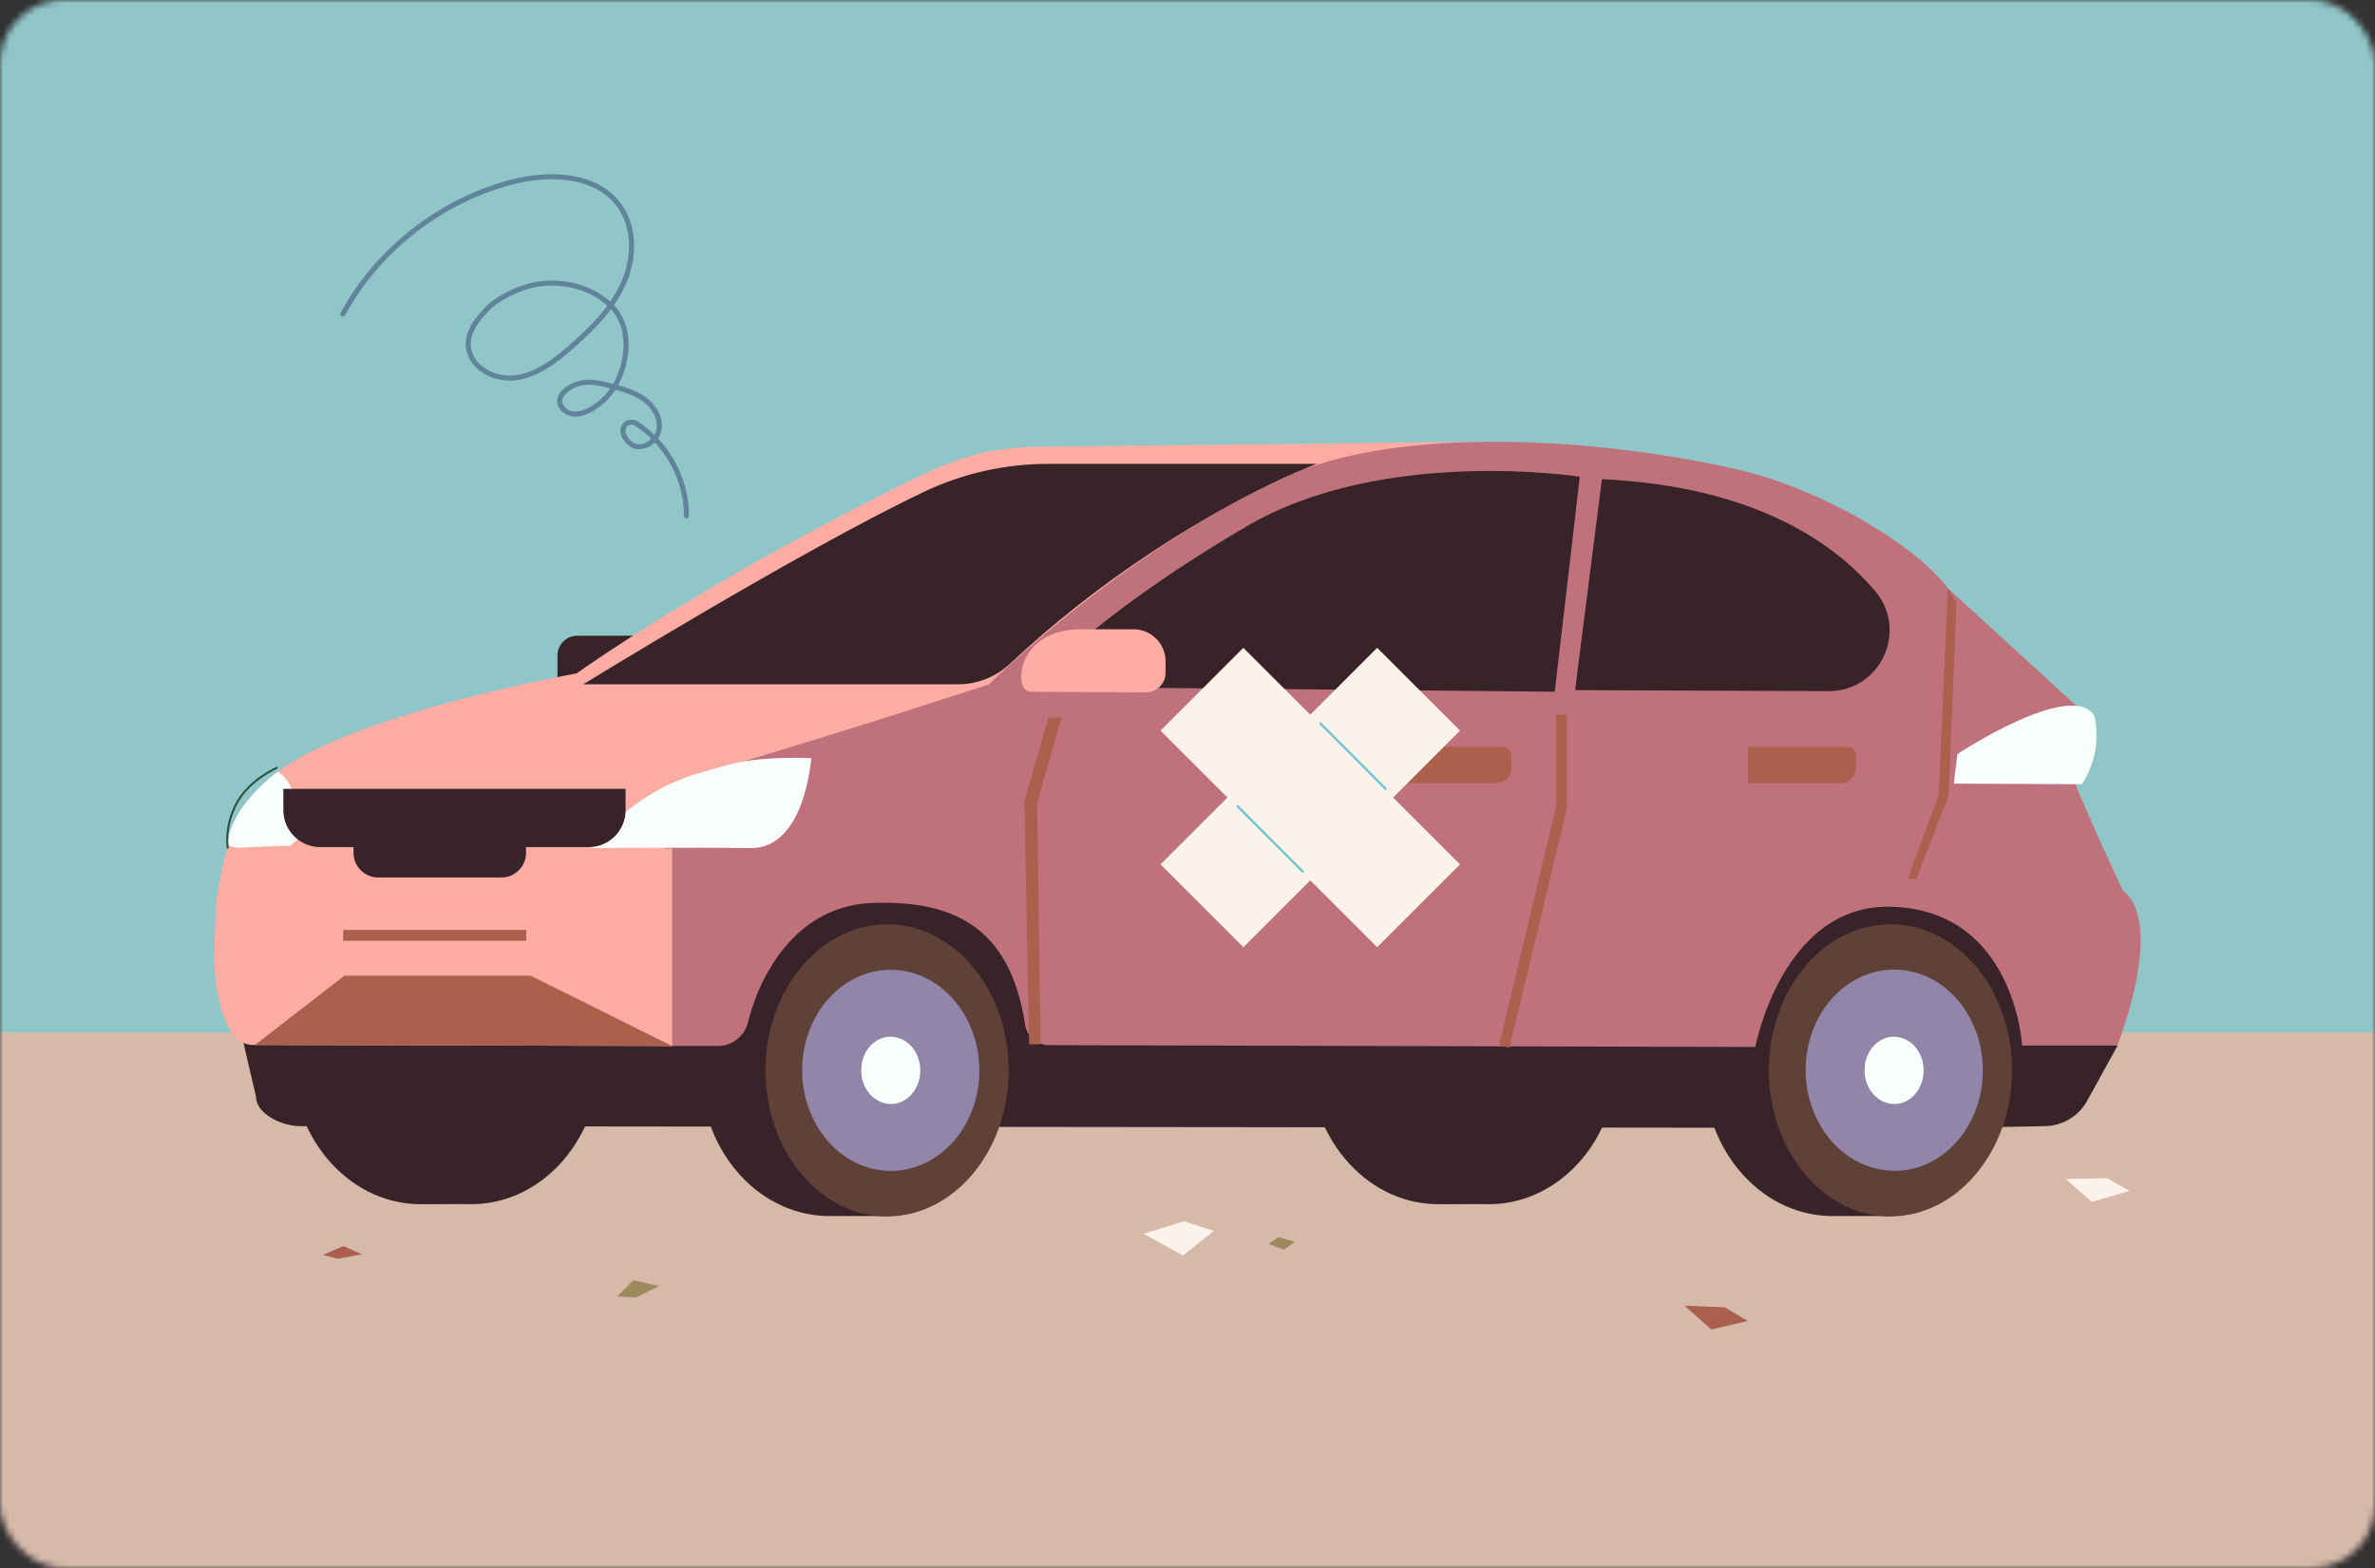 <svg fill="none" height="247" viewBox="0 0 374 247" width="374" xmlns="http://www.w3.org/2000/svg" xmlns:xlink="http://www.w3.org/1999/xlink"><rect x="0" y="0" width="374" height="247" fill="#333333" stroke="none"/><mask id="a" height="247" maskUnits="userSpaceOnUse" width="374" x="0" y="0"><rect fill="#d9d9d9" height="247" rx="10" width="374"/></mask><g mask="url(#a)"><path d="m717.937-214.65h-769.738v394.104h769.738z" fill="#91c6c9"/><path d="m717.937 162.633h-769.738v302.22h769.738z" fill="#d6baa9"/><g fill="#382328"><path d="m289.014 145.557h.54 9.204v3.111c6.157 4.094 10.22 11.743 10.061 20.408-.159 8.601-4.475 15.996-10.728 19.773v2.698h-9.267c-.222 0-.477 0-.699 0-11.172-.285-20.059-10.823-19.805-23.55.254-12.696 9.49-22.757 20.694-22.472z"/><path d="m90.897 109.98h16.441c1.714 0 3.111-1.397 3.111-3.111v-3.618c0-1.714-1.397-3.11-3.111-3.11h-16.441c-1.714 0-3.11 1.396-3.11 3.11v3.618c0 1.714 1.397 3.111 3.11 3.111z"/><path d="m131.048 145.557h.54 9.204v3.111c6.158 4.094 10.22 11.743 10.061 20.408-.158 8.601-4.475 15.996-10.727 19.773v2.698h-9.268c-.222 0-.476 0-.698 0-11.172-.285-20.059-10.823-19.805-23.55.254-12.696 9.489-22.757 20.693-22.472z"/><path d="m226.9 143.654c1.207 0 2.38.191 3.523.445 1.46-.318 2.952-.476 4.476-.445 11.172.286 20.059 10.823 19.805 23.551-.254 12.695-9.49 22.757-20.694 22.471-1.206-.032-6.475.032-7.998 0-11.173-.286-20.059-10.855-19.806-23.55.254-12.696 9.491-22.757 20.694-22.472z"/><path d="m38.178 163.585 2.127 9.11c0 2.824 4.158 4.697 6.982 4.697l259.404.286 15.299-.286c2.793-.032 5.331-1.555 6.664-3.967l4.793-8.697c-7.141-17.044-18.091-26.693-34.85-28.756l-117.688-8.093-76.428 12.41-66.272 23.328z"/></g><path d="m239.849 139.654c22.915-.603 41.134 6.348 41.134 6.348s1.492-17.044-.984-23.233c0 0 2.349-6.57 1.746-10.601l-48.561-42.594-69.667.793c-9.332.19-14.124 2.285-22.472 6.475-31.263 15.552-50.243 29.232-50.243 29.232s-35.167 6.253-47.418 15.743c-4.92 4.697-7.49 7.839-9.331 20.249 0 0 182.912-1.809 205.828-2.412z" fill="#fdaca4"/><path d="m207.445 73.067h-42.339c-6.792 0-13.49 1.492-19.616 4.412-19.646 9.363-53.638 30.31-53.638 30.31h59.034c3.047 0 5.967-1.174 8.189-3.269 12.886-12.092 30.247-24.058 48.338-31.485z" fill="#382328"/><path d="m165.168 164.633 111.246.286s4.222-22.345 21.139-22.091c19.71.318 20.884 21.869 20.884 21.869h14.98s7.65-19.107.889-24.44c0 0-5.364-11.267-7.744-17.456 0 0 2.253-6.57 1.682-10.601l-16.631-13.045c-7.046-9.553-34.659-23.519-46.085-25.423-24.059-3.967-43.674-6.57-67.764 5.523-37.23 18.694-49.322 38.975-49.322 38.975s-14.695-1.047-37.833 3.619c-4.729 4.697-5.428 10.22-6.539 15.203l.096 27.708h8.95c2.222-.032 4.126-1.555 4.666-3.713 1.682-6.92 7.3-18.473 19.773-18.822 11.902-.349 21.456 3.206 23.868 19.171.286 1.841 1.873 3.237 3.745 3.237z" fill="#bf727b"/><path d="m327.355 126.482s-218.143-3.237-216.747-4.634c23.265-6.824 45.133-14.06 45.133-14.06s20.345-20.472 46.53-32.596c18.092-8.347 49.894-6.157 71.191-1.27 13.997 3.206 28.533 12.315 33.294 18.758l21.392 19.583c.603 4.031-1.682 10.601-1.682 10.601.381.984.667 2.222.857 3.618z" fill="#bf727b"/><path d="m252.259 75.478-4.222 33.23 39.928.159c8.221 0 12.601-9.585 7.269-15.838-13.109-15.298-34.342-17.107-42.944-17.552z" fill="#382328"/><path d="m248.802 75.097s-30.882-4.824-52.369 7.744c-12.41 7.268-23.519 15.044-34.406 25.328l82.808.793 3.936-33.866z" fill="#382328"/><path d="m66.647 143.654c1.206 0 2.38.191 3.523.445 1.46-.318 2.952-.476 4.476-.445 11.172.286 20.059 10.823 19.805 23.551-.222 12.695-9.49 22.757-20.694 22.471-1.206-.032-6.475.032-7.998 0-11.172-.286-20.059-10.855-19.805-23.55.254-12.696 9.49-22.757 20.694-22.472z" fill="#382328"/><path d="m158.852 168.632c0-12.695-8.538-23.01-19.107-23.042-10.57 0-19.17 10.283-19.202 22.979 0 12.727 8.538 23.011 19.107 23.043 10.569 0 19.17-10.252 19.202-22.98z" fill="#5f4137"/><path d="m140.38 184.438c7.712-.064 13.901-7.205 13.838-15.933-.064-8.76-6.348-15.806-14.061-15.743-7.712.064-13.902 7.205-13.838 15.933.063 8.76 6.348 15.806 14.061 15.743z" fill="#9185aa"/><path d="m140.315 173.902c2.571 0 4.634-2.413 4.602-5.333 0-2.92-2.127-5.268-4.697-5.268-2.571 0-4.634 2.412-4.602 5.332 0 2.92 2.126 5.269 4.697 5.269z" fill="#f7fefb"/><path d="m316.85 168.633c0-12.728-8.538-23.011-19.107-23.043-10.57-.032-19.17 10.252-19.202 22.979 0 12.696 8.537 23.011 19.106 23.043 10.569 0 19.171-10.284 19.203-22.979z" fill="#5f4137"/><path d="m308.247 118.769s17.742-11.711 21.519-6.094c0 0 1.65 5.364-1.905 10.855l-20.185-.095.571-4.697z" fill="#f7fefb"/><path d="m167.166 113.024-3.84 13.426.539 38.055h-1.809l-.73-38.246 3.746-13.172 2.126-.095z" fill="#ab5f4d"/><path d="m39.862 164.603 65.986.159v-31.168l-71.826 8.474-.286 8.538c0 4.094 1.047 13.997 6.125 13.997z" fill="#fdaca4"/><path d="m95.373 130.925c3.936-4.284 8.951-7.426 14.505-9.077 2.158-.666 4.349-1.269 5.936-1.65 4.824-1.143 11.934-.762 11.934-.762s-.953 14.251-9.554 14.156c-8.633-.127-25.233 0-25.233 0l2.412-2.603z" fill="#f7fefb"/><path d="m49.828 129.656c-4.888-5.935-3.682-6.347-6.063-8.125 0 0-7.046 4.952-7.903 11.045-.127.857 1.174.984 2.476.921 5.872-.317 7.332-.254 7.332-.254l4.158-3.618z" fill="#f7fefb"/><path d="m44.621 124.262h53.893v3.364c0 3.206-2.602 5.808-5.808 5.808h-42.277c-3.206 0-5.809-2.602-5.809-5.808z" fill="#382328"/><path d="m59.575 138.225h19.36c2.158 0 3.904-1.745 3.904-3.903v-4.539c0-2.158-1.746-3.904-3.904-3.904h-19.36c-2.158 0-3.905 1.746-3.905 3.904v4.539c0 2.158 1.746 3.903 3.905 3.903z" fill="#382328"/><path d="m298.405 184.438c7.713-.063 13.902-7.205 13.838-15.965-.063-8.76-6.348-15.806-14.06-15.742-7.713.063-13.902 7.205-13.839 15.933.064 8.76 6.349 15.806 14.061 15.743z" fill="#9185aa"/><path d="m298.315 173.902c2.571 0 4.634-2.413 4.602-5.333 0-2.92-2.127-5.268-4.697-5.268-2.571 0-4.634 2.412-4.602 5.332 0 2.92 2.126 5.269 4.697 5.269z" fill="#f7fefb"/><path d="m237.725 165.013 9.014-37.675v-14.727h-1.714v14.537l-8.951 37.484 1.651.412z" fill="#ab5f4d"/><path d="m40.149 164.602 14.092-10.918h29.327l22.249 11.077-65.7-.159z" fill="#ab5f4d"/><path d="m82.866 146.477h-28.819v1.713h28.819z" fill="#ab5f4d"/><path d="m35.863 133.53s-.602-3.301 1.429-7.046c2.031-3.714 6.284-5.523 6.284-5.523" stroke="#2a5241" stroke-linecap="round" stroke-linejoin="round" stroke-width=".32"/><path d="m220.967 117.66h15.742c.699 0 1.27.571 1.27 1.27v2.095c0 1.301-1.047 2.348-2.348 2.348h-14.664z" fill="#ab5f4d"/><path d="m275.24 117.658h15.743c.698 0 1.269.572 1.269 1.27v2.095c0 1.301-1.047 2.348-2.349 2.348h-14.663z" fill="#ab5f4d"/><path d="m180.435 109.057-18.218-.095c-2.698 0-2.254-9.871 7.998-9.839h8.411c2.697.064 4.919 2.285 4.919 5.015v1.873c0 1.682-1.396 3.046-3.078 3.046z" fill="#fdaca4"/><path d="m308.086 94.934-1.205 30.279-5.111 13.235h-1.332l4.856-13.235 1.46-32.565 1.301 2.253z" fill="#ab5f4d"/><path d="m53.986 49.452c5.554-10.156 15.393-17.837 26.565-20.757 5.904-1.555 13.204-1.333 16.885 3.555 2.634 3.491 2.507 8.506.698 12.473-1.809 3.999-5.015 7.141-8.316 10.03-2.412 2.095-5.078 4.158-8.22 4.697-3.142.539-6.856-1.016-7.713-4.094-.698-2.571 1.111-4.983 2.984-6.856 1.555-1.587 5.173-3.364 7.808-3.745 4.19-.635 8.76.539 11.712 3.587 3.015 3.079 2.634 8.252.666 12.061-1.619 3.174-6.348 6.506-8.506 3.872-1.397-1.746.984-3.428 2.666-3.872 1.682-.476 3.459 0 5.173.444 1.809.476 3.651.984 5.142 2.095 1.492 1.111 2.603 2.983 2.222 4.824-.349 1.841-2.571 3.206-4.221 2.317-2.412-1.714-1.46-4.094.539-3.46 4.919 3.11 8.062 8.823 8.03 14.632" stroke="#60849a" stroke-linecap="round" stroke-linejoin="round" stroke-width=".8"/><path d="m229.915 115.088-13.045-13.045-34.12 34.12 13.045 13.044z" fill="#fbf2ea"/><path d="m216.87 149.207 13.045-13.044-34.12-34.12-13.045 13.045z" fill="#fbf2ea"/><path d="m205.158 137.305-10.283-10.315" stroke="#6ac3d1" stroke-linecap="round" stroke-linejoin="round" stroke-width=".35"/><path d="m207.922 113.945 10.283 10.316" stroke="#6ac3d1" stroke-linecap="round" stroke-linejoin="round" stroke-width=".35"/><path d="m57.002 197.579-3.809.698-2.38-.603 3.268-1.397z" fill="#ab5f4d"/><path d="m199.73 195.96 2.476.889 1.714-1.238-2.603-.73-1.555 1.079z" fill="#9e885d"/><path d="m103.753 202.592-3.587 1.778-2.951-.159 2.508-2.539 4.031.889z" fill="#9e885d"/><path d="m265.271 205.672 6.348.254 3.587 2.158-5.713 1.333z" fill="#ab5f4d"/><path d="m180.119 194.341 6.348-1.968 4.697 1.524-4.888 3.872z" fill="#fbf2ea"/><path d="m325.291 185.709 6.506-.127 3.555 2-5.967 1.745z" fill="#fbf2ea"/></g></svg>